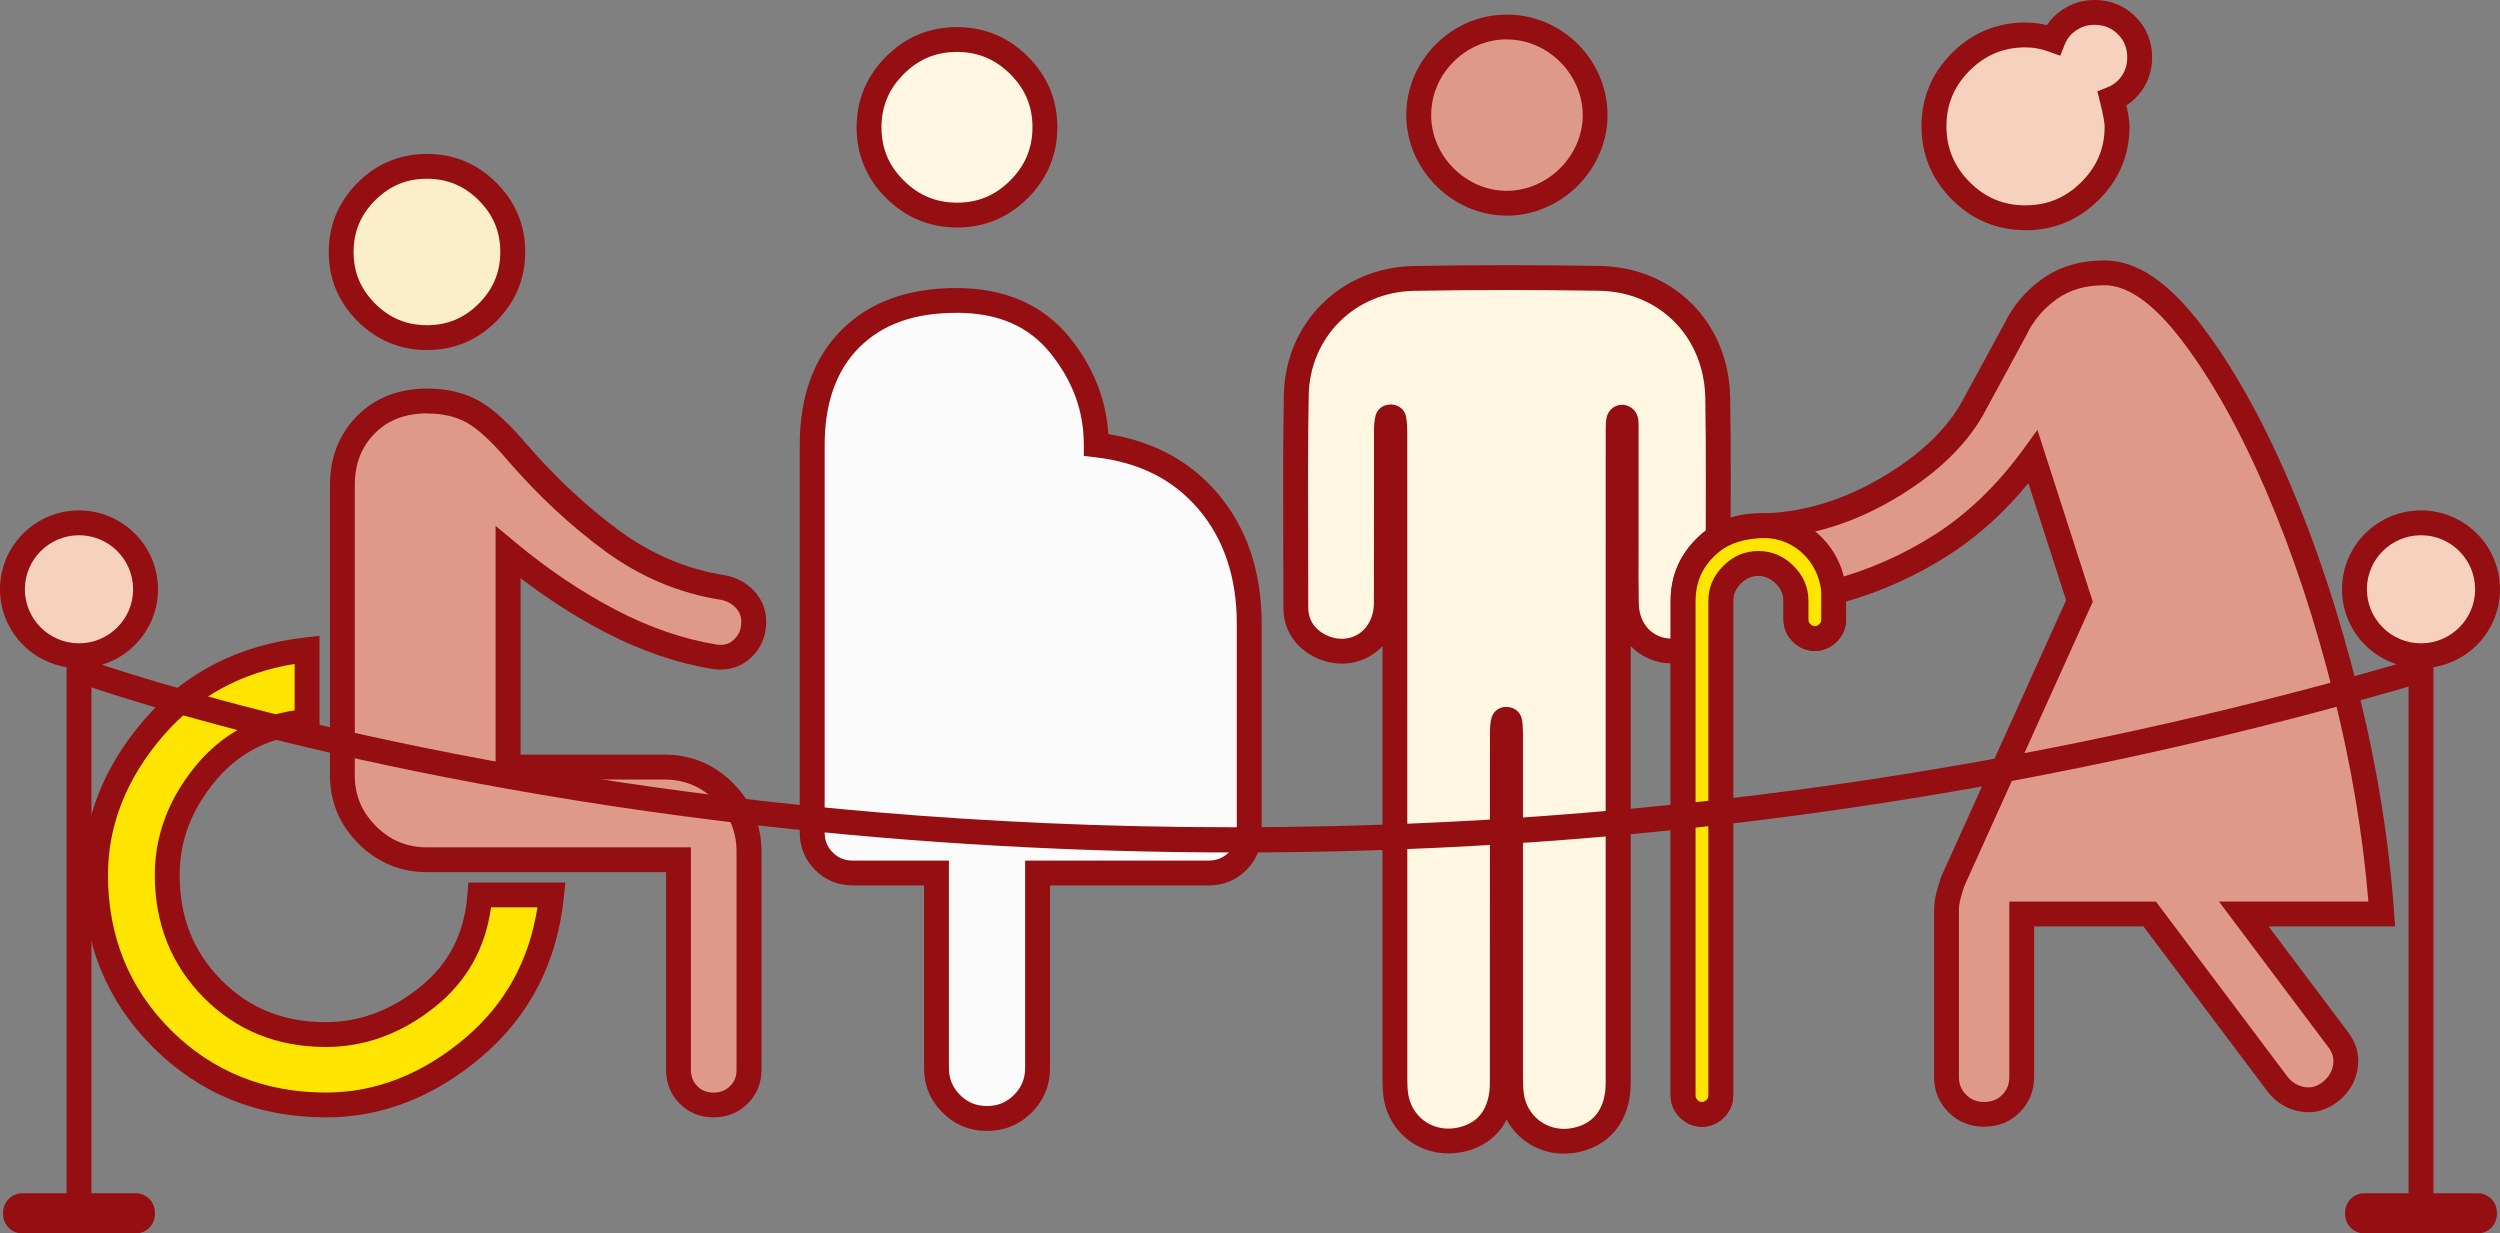 <svg width="377" height="186" viewBox="0 0 377 186" fill="none" xmlns="http://www.w3.org/2000/svg">
<rect x="0" y="0" width="377" height="186" fill="#808080" stroke="none"/>
<g clip-path="url(#clip0_177_4254)">
<path d="M213.941 17.389C213.928 10.101 219.966 4.055 227.247 4.067C234.454 4.08 240.491 10.088 240.541 17.301C240.591 24.496 234.429 30.66 227.204 30.648C220.016 30.635 213.953 24.577 213.941 17.395V17.389Z" fill="#DF998A"/>
<path d="M227.229 32.52H227.204C219.016 32.508 212.085 25.575 212.066 17.395C212.06 13.358 213.653 9.546 216.547 6.657C219.429 3.781 223.216 2.202 227.222 2.202H227.247C235.554 2.215 242.36 8.985 242.416 17.296C242.441 21.214 240.816 25.107 237.941 27.99C235.066 30.873 231.16 32.526 227.222 32.526L227.229 32.52ZM227.229 5.94C224.222 5.94 221.372 7.131 219.204 9.303C217.016 11.487 215.816 14.357 215.822 17.389C215.835 23.547 221.047 28.764 227.216 28.776H227.235C230.185 28.776 233.123 27.528 235.298 25.345C237.466 23.167 238.698 20.241 238.679 17.32C238.635 11.162 233.404 5.958 227.254 5.946H227.235L227.229 5.94Z" fill="#940E12"/>
<path d="M235.873 172.105C231.848 172.105 228.516 169.222 227.954 165.241C227.81 164.237 227.791 163.269 227.791 162.371C227.791 154.129 227.791 145.88 227.791 137.638C227.791 128.696 227.791 119.761 227.791 110.82C227.791 110.196 227.785 109.479 227.685 108.88C227.666 108.749 227.623 108.505 227.179 108.474C227.179 108.474 227.172 108.474 227.166 108.474C227.041 108.474 226.804 108.499 226.729 108.761C226.579 109.304 226.56 110.028 226.56 110.527C226.547 121.833 226.547 133.139 226.547 144.451V163.301C226.547 168.099 224.091 171.256 219.822 171.955C219.354 172.03 218.885 172.073 218.416 172.073C214.204 172.073 210.847 168.997 210.435 164.767C210.347 163.875 210.347 163.039 210.347 162.234V132.846C210.347 110.358 210.347 87.871 210.335 65.39C210.335 64.748 210.316 63.911 210.185 63.175C210.135 62.919 209.841 62.882 209.753 62.876H209.741C209.572 62.876 209.316 62.907 209.26 63.132C209.141 63.575 209.078 64.155 209.078 64.916C209.066 69.09 209.066 73.264 209.072 77.439C209.072 81.944 209.072 86.448 209.06 90.954C209.047 95.09 206.153 98.21 202.328 98.21C201.16 98.21 200.01 97.917 198.91 97.33C196.647 96.132 195.403 94.111 195.409 91.64C195.409 88.177 195.409 84.714 195.391 81.251C195.366 74.163 195.347 66.832 195.478 59.606C195.659 49.742 203.285 42.173 213.222 41.992C217.754 41.911 222.441 41.867 227.16 41.867C231.879 41.867 236.41 41.905 241.16 41.98C251.36 42.142 258.879 49.742 259.042 60.049C259.167 67.955 259.129 75.979 259.098 83.734C259.086 86.168 259.079 88.601 259.073 91.035C259.061 95.084 256.223 98.085 252.317 98.179H252.135C248.223 98.179 245.335 95.178 245.26 91.041C245.21 88.183 245.223 85.294 245.229 82.499C245.229 81.307 245.235 80.122 245.235 78.93V74.799C245.235 71.218 245.229 67.643 245.235 64.061C245.235 63.163 245.06 63.069 244.848 62.969C244.767 62.932 244.692 62.913 244.617 62.913C244.442 62.913 244.21 63.019 244.135 63.325C244.035 63.712 244.035 64.342 244.035 64.953C244.029 78.499 244.029 92.045 244.029 105.591V127.274C244.029 139.297 244.029 151.321 244.029 163.344C244.029 168.167 241.404 171.412 237.01 172.024C236.635 172.073 236.254 172.105 235.879 172.105H235.873Z" fill="#FFF7E2"/>
<path d="M235.873 173.977C232.123 173.977 228.866 171.949 227.191 168.848C225.835 171.506 223.391 173.259 220.122 173.796C219.554 173.889 218.979 173.933 218.416 173.933C213.216 173.933 209.078 170.146 208.572 164.936C208.478 163.95 208.478 163.026 208.478 162.215V129.458C208.478 118.788 208.478 108.112 208.478 97.443C206.941 99.084 204.785 100.07 202.335 100.07C200.86 100.07 199.41 99.701 198.035 98.978C195.172 97.462 193.528 94.785 193.534 91.627C193.534 88.171 193.534 84.708 193.516 81.251C193.491 74.138 193.472 66.807 193.603 59.569C193.803 48.675 202.222 40.314 213.185 40.114C217.729 40.033 222.429 39.989 227.154 39.989C231.879 39.989 236.429 40.027 241.185 40.102C252.435 40.282 260.736 48.656 260.911 60.012C261.036 67.942 260.998 75.973 260.967 83.734C260.954 86.168 260.948 88.595 260.942 91.028C260.929 96.051 257.236 99.926 252.354 100.038H252.154C249.667 100.038 247.479 99.059 245.91 97.424V127.268C245.91 139.291 245.91 151.315 245.91 163.338C245.91 169.097 242.598 173.134 237.273 173.871C236.81 173.933 236.348 173.964 235.885 173.964L235.873 173.977ZM227.16 106.602H227.316C228.498 106.696 229.341 107.451 229.529 108.58C229.648 109.323 229.66 110.128 229.66 110.82C229.66 119.761 229.66 128.696 229.66 137.638C229.66 145.88 229.66 154.129 229.66 162.371C229.66 163.201 229.679 164.093 229.804 164.979C230.235 168.024 232.785 170.233 235.866 170.233C236.154 170.233 236.448 170.214 236.735 170.171C240.216 169.684 242.135 167.263 242.135 163.345C242.135 151.321 242.135 139.297 242.135 127.274V105.592C242.135 92.046 242.135 78.5 242.142 64.954C242.142 64.217 242.142 63.469 242.304 62.851C242.585 61.784 243.529 61.041 244.604 61.041C244.967 61.041 245.329 61.129 245.667 61.291C246.942 61.921 247.098 63.107 247.098 64.068C247.085 67.643 247.092 71.218 247.098 74.793V78.924C247.098 80.116 247.098 81.307 247.098 82.499C247.085 85.282 247.079 88.165 247.129 91.004C247.179 94.123 249.235 96.307 252.129 96.307H252.285C255.16 96.239 257.186 94.067 257.192 91.028C257.192 88.595 257.204 86.162 257.217 83.728C257.248 75.979 257.279 67.974 257.161 60.074C257.017 50.815 250.273 43.995 241.129 43.845C236.398 43.77 231.698 43.733 227.16 43.733C222.622 43.733 217.772 43.777 213.254 43.858C204.347 44.02 197.51 50.802 197.353 59.638C197.222 66.832 197.247 74.144 197.266 81.22C197.278 84.708 197.291 88.171 197.285 91.634C197.285 93.406 198.147 94.803 199.785 95.671C200.616 96.108 201.466 96.332 202.328 96.332C205.135 96.332 207.172 94.067 207.185 90.941C207.197 86.436 207.197 81.938 207.197 77.433C207.197 73.258 207.197 69.078 207.203 64.904C207.203 63.974 207.285 63.25 207.447 62.639C207.653 61.884 208.372 60.998 209.741 60.998H209.878C210.978 61.073 211.847 61.809 212.035 62.832C212.197 63.712 212.216 64.66 212.216 65.384C212.222 86.748 212.222 108.106 212.222 129.47V162.228C212.222 162.989 212.222 163.781 212.304 164.58C212.622 167.837 215.191 170.195 218.416 170.195C218.779 170.195 219.147 170.164 219.516 170.102C223.772 169.403 224.666 166.015 224.672 163.295V144.445C224.672 133.139 224.672 121.827 224.685 110.521C224.685 109.866 224.71 109.017 224.916 108.262C225.191 107.251 226.073 106.596 227.16 106.596V106.602Z" fill="#940E12"/>
<path d="M144.327 32.426C140.684 32.426 137.565 31.135 134.959 28.545C132.352 25.956 131.052 22.843 131.052 19.205C131.052 15.567 132.346 12.454 134.94 9.852C137.534 7.25 140.652 5.952 144.296 5.952C147.94 5.952 151.059 7.244 153.665 9.833C156.271 12.422 157.571 15.536 157.571 19.174C157.571 22.811 156.278 25.925 153.684 28.527C151.09 31.129 147.971 32.426 144.327 32.426Z" fill="#FFF7E2"/>
<path d="M144.328 34.305C140.19 34.305 136.59 32.814 133.634 29.875C130.677 26.936 129.177 23.348 129.177 19.212C129.177 15.075 130.671 11.487 133.615 8.536C136.559 5.584 140.152 4.087 144.296 4.087C148.44 4.087 152.034 5.578 154.99 8.517C157.946 11.456 159.447 15.043 159.447 19.18C159.447 23.317 157.953 26.905 155.009 29.856C152.065 32.807 148.471 34.305 144.328 34.305ZM144.296 7.831C141.146 7.831 138.521 8.923 136.271 11.181C134.021 13.434 132.927 16.061 132.927 19.212C132.927 22.363 134.021 24.977 136.284 27.223C138.54 29.469 141.171 30.561 144.328 30.561C147.484 30.561 150.103 29.463 152.353 27.211C154.603 24.958 155.696 22.331 155.696 19.18C155.696 16.029 154.603 13.415 152.34 11.169C150.084 8.923 147.453 7.831 144.296 7.831Z" fill="#940E12"/>
<path d="M148.846 168.667C146.728 168.667 144.928 167.925 143.446 166.446C141.965 164.967 141.221 163.17 141.221 161.055V131.654H128.659C126.908 131.654 125.44 131.062 124.258 129.882C123.077 128.703 122.483 127.237 122.483 125.49V67.1C122.483 60.249 124.408 54.902 128.252 51.065C132.096 47.227 137.415 45.306 144.215 45.306C151.015 45.306 156.228 47.564 159.865 52.088C163.503 56.612 165.322 61.616 165.322 67.1C172.459 67.924 178.091 70.769 182.209 75.636C186.328 80.503 188.391 86.636 188.391 94.036V125.496C188.391 127.243 187.797 128.709 186.616 129.889C185.434 131.068 183.966 131.661 182.216 131.661H156.471V161.061C156.471 163.176 155.728 164.973 154.246 166.452C152.765 167.931 150.965 168.673 148.846 168.673V168.667Z" fill="#FBFBFB"/>
<path d="M148.846 170.539C146.221 170.539 143.965 169.609 142.121 167.768C140.284 165.934 139.346 163.675 139.346 161.055V133.526H128.658C126.402 133.526 124.471 132.746 122.927 131.205C121.383 129.664 120.602 127.742 120.602 125.489V67.1C120.602 59.762 122.727 53.922 126.921 49.742C131.115 45.555 136.927 43.434 144.209 43.434C151.49 43.434 157.328 45.954 161.321 50.921C164.853 55.314 166.809 60.199 167.14 65.465C173.99 66.57 179.534 69.583 183.641 74.425C188.034 79.617 190.259 86.212 190.259 94.036V125.496C190.259 127.748 189.478 129.676 187.934 131.211C186.391 132.752 184.466 133.532 182.209 133.532H158.34V161.061C158.34 163.682 157.409 165.934 155.565 167.775C153.728 169.609 151.465 170.545 148.84 170.545L148.846 170.539ZM144.215 47.177C137.877 47.177 133.09 48.881 129.577 52.387C126.115 55.844 124.358 60.792 124.358 67.1V125.489C124.358 126.75 124.746 127.723 125.583 128.559C126.421 129.395 127.396 129.782 128.658 129.782H143.096V161.055C143.096 162.665 143.646 163.994 144.771 165.117C145.896 166.24 147.227 166.789 148.84 166.789C150.453 166.789 151.784 166.24 152.915 165.117C154.04 163.994 154.59 162.664 154.59 161.048V129.776H182.209C183.472 129.776 184.447 129.389 185.284 128.553C186.122 127.717 186.509 126.744 186.509 125.483V94.024C186.509 87.11 184.578 81.326 180.772 76.828C176.934 72.298 171.809 69.721 165.103 68.947L163.44 68.754V67.088C163.44 61.996 161.79 57.472 158.396 53.248C155.103 49.155 150.459 47.165 144.209 47.165L144.215 47.177Z" fill="#940E12"/>
<path d="M13.788 88.863H10.038V181.813H13.788V88.863Z" fill="#940E12"/>
<path d="M11.913 98.884C17.456 98.884 21.95 94.398 21.95 88.863C21.95 83.329 17.456 78.843 11.913 78.843C6.369 78.843 1.875 83.329 1.875 88.863C1.875 94.398 6.369 98.884 11.913 98.884Z" fill="#F6D2BE"/>
<path d="M11.913 100.756C5.344 100.756 0 95.421 0 88.863C0 82.305 5.344 76.971 11.913 76.971C18.482 76.971 23.825 82.305 23.825 88.863C23.825 95.421 18.482 100.756 11.913 100.756ZM11.913 80.714C7.413 80.714 3.75 84.371 3.75 88.863C3.75 93.356 7.413 97.012 11.913 97.012C16.413 97.012 20.075 93.356 20.075 88.863C20.075 84.371 16.413 80.714 11.913 80.714Z" fill="#940E12"/>
<path d="M20.45 181.813H3.375C2.805 181.813 2.344 182.274 2.344 182.843V183.099C2.344 183.667 2.805 184.128 3.375 184.128H20.45C21.02 184.128 21.482 183.667 21.482 183.099V182.843C21.482 182.274 21.02 181.813 20.45 181.813Z" fill="white"/>
<path d="M3.375 179.941H20.45C22.057 179.941 23.357 181.239 23.357 182.843V183.099C23.357 184.702 22.057 186 20.45 186H3.375C1.769 186 0.469 184.702 0.469 183.099V182.843C0.469 181.239 1.769 179.941 3.375 179.941Z" fill="#940E12"/>
<path d="M64.401 50.915C60.845 50.915 57.801 49.654 55.257 47.127C52.72 44.6 51.445 41.562 51.445 38.017C51.445 34.474 52.707 31.429 55.239 28.889C57.77 26.356 60.814 25.083 64.364 25.083C67.914 25.083 70.964 26.343 73.508 28.87C76.045 31.397 77.32 34.436 77.32 37.98C77.32 41.524 76.058 44.569 73.526 47.108C70.995 49.642 67.951 50.915 64.401 50.915Z" fill="#FCEEC8"/>
<path d="M64.401 52.786C60.351 52.786 56.826 51.326 53.938 48.45C51.045 45.573 49.576 42.06 49.576 38.011C49.576 33.962 51.038 30.449 53.92 27.566C56.801 24.677 60.32 23.211 64.376 23.211C68.433 23.211 71.951 24.671 74.839 27.547C77.733 30.424 79.201 33.937 79.201 37.986C79.201 42.036 77.739 45.548 74.858 48.431C71.976 51.32 68.457 52.786 64.401 52.786ZM64.37 26.955C61.307 26.955 58.757 28.022 56.57 30.205C54.382 32.395 53.32 34.947 53.32 38.011C53.32 41.075 54.389 43.614 56.576 45.798C58.77 47.982 61.326 49.042 64.395 49.042C67.464 49.042 70.007 47.976 72.195 45.792C74.383 43.602 75.445 41.05 75.445 37.986C75.445 34.922 74.376 32.383 72.189 30.199C69.995 28.015 67.439 26.955 64.37 26.955Z" fill="#940E12"/>
<path d="M107.602 166.627C106.089 166.627 104.827 166.115 103.821 165.098C102.814 164.081 102.314 162.821 102.314 161.317V129.645H64.389C60.882 129.645 57.876 128.397 55.376 125.902C52.876 123.406 51.626 120.411 51.626 116.904V73.203C51.626 69.49 52.807 66.433 55.17 64.049C57.532 61.66 60.626 60.468 64.457 60.468C67.082 60.468 69.351 60.998 71.264 62.059C73.176 63.12 75.433 65.185 78.033 68.248C82.52 73.44 87.308 77.888 92.389 81.607C97.471 85.326 103.021 87.653 109.052 88.596C110.352 88.833 111.446 89.425 112.333 90.374C113.221 91.322 113.665 92.445 113.665 93.743C113.665 95.384 113.102 96.738 111.983 97.799C110.864 98.859 109.471 99.271 107.821 99.034C102.621 98.211 97.364 96.407 92.045 93.637C86.727 90.867 81.589 87.416 76.626 83.286V115.663H100.196C103.702 115.663 106.708 116.91 109.208 119.406C111.708 121.902 112.958 124.897 112.958 128.404V161.311C112.958 162.815 112.446 164.075 111.421 165.092C110.396 166.109 109.127 166.621 107.608 166.621L107.602 166.627Z" fill="#DF998A"/>
<path d="M107.602 168.499C105.571 168.499 103.852 167.8 102.489 166.415C101.133 165.042 100.445 163.326 100.445 161.317V131.517H64.395C60.389 131.517 56.907 130.076 54.057 127.224C51.207 124.379 49.757 120.904 49.757 116.904V73.202C49.757 68.997 51.132 65.472 53.845 62.733C56.563 59.987 60.132 58.596 64.464 58.596C67.395 58.596 69.995 59.213 72.183 60.424C74.314 61.609 76.701 63.775 79.47 67.044C83.833 72.092 88.558 76.484 93.502 80.103C98.314 83.622 103.645 85.862 109.346 86.755C111.089 87.073 112.546 87.859 113.708 89.107C114.927 90.411 115.539 91.971 115.539 93.749C115.539 95.914 114.777 97.736 113.271 99.159C111.739 100.606 109.758 101.205 107.552 100.893C102.145 100.032 96.645 98.154 91.177 95.303C86.858 93.05 82.608 90.33 78.501 87.185V113.797H100.195C104.202 113.797 107.683 115.238 110.533 118.089C113.383 120.935 114.833 124.41 114.833 128.41V161.317C114.833 163.332 114.127 165.048 112.746 166.427C111.358 167.8 109.633 168.499 107.614 168.499H107.602ZM64.457 62.339C61.12 62.339 58.52 63.331 56.507 65.366C54.488 67.406 53.501 69.97 53.501 73.209V116.91C53.501 119.924 54.545 122.432 56.701 124.585C58.851 126.731 61.37 127.779 64.389 127.779H104.189V161.323C104.189 162.34 104.495 163.12 105.158 163.794C105.808 164.455 106.589 164.761 107.602 164.761C108.614 164.761 109.414 164.449 110.089 163.781C110.758 163.114 111.071 162.334 111.071 161.329V128.422C111.071 125.408 110.027 122.9 107.871 120.748C105.721 118.601 103.202 117.553 100.183 117.553H74.739V79.305L77.814 81.863C82.651 85.887 87.727 89.294 92.901 91.99C98.014 94.654 103.127 96.407 108.102 97.2C109.152 97.349 109.983 97.112 110.683 96.451C111.433 95.74 111.783 94.885 111.783 93.755C111.783 92.932 111.521 92.27 110.958 91.665C110.352 91.01 109.614 90.617 108.714 90.455C102.464 89.475 96.583 87.01 91.283 83.136C86.114 79.355 81.176 74.762 76.614 69.49C74.164 66.595 72.057 64.654 70.351 63.712C68.726 62.814 66.745 62.358 64.457 62.358V62.339Z" fill="#940E12"/>
<path d="M49.145 166.626C39.338 166.626 31.094 163.294 24.419 156.63C17.744 149.967 14.406 141.737 14.406 131.947C14.406 123.929 17.331 116.523 23.182 109.74C29.032 102.958 36.738 99.033 46.313 97.973V108.767C39.932 109.36 34.826 111.98 30.982 116.641C27.144 121.302 25.219 126.4 25.219 131.947C25.219 138.785 27.494 144.507 32.044 149.112C36.594 153.71 42.294 156.013 49.145 156.013C54.701 156.013 59.839 154.097 64.564 150.26C69.289 146.429 71.889 141.325 72.364 134.954H83.176C82.233 144.388 78.333 152.026 71.476 157.866C64.626 163.706 57.182 166.626 49.145 166.626Z" fill="#FFE500"/>
<path d="M49.145 168.498C38.869 168.498 30.107 164.948 23.094 157.953C16.088 150.959 12.531 142.205 12.531 131.947C12.531 123.505 15.638 115.618 21.757 108.524C27.894 101.404 36.088 97.23 46.101 96.12L48.182 95.889V110.477L46.482 110.633C40.563 111.182 35.969 113.534 32.426 117.833C28.838 122.188 27.094 126.805 27.094 131.947C27.094 138.336 29.151 143.521 33.376 147.795C37.594 152.063 42.757 154.141 49.145 154.141C54.232 154.141 59.02 152.35 63.382 148.812C67.732 145.287 70.058 140.707 70.495 134.823L70.626 133.089H85.251L85.045 135.148C84.058 145.037 79.901 153.161 72.701 159.301C65.532 165.409 57.607 168.504 49.151 168.504L49.145 168.498ZM44.432 100.119C36.338 101.436 29.675 105.079 24.6 110.963C19.082 117.365 16.282 124.422 16.282 131.947C16.282 141.175 19.463 149.037 25.744 155.308C32.026 161.578 39.894 164.754 49.145 164.754C56.682 164.754 63.789 161.959 70.257 156.443C76.195 151.383 79.814 144.794 81.045 136.826H74.051C73.22 142.91 70.433 147.914 65.745 151.714C60.701 155.807 55.114 157.885 49.145 157.885C41.801 157.885 35.601 155.376 30.707 150.428C25.819 145.487 23.344 139.272 23.344 131.953C23.344 125.988 25.425 120.441 29.532 115.462C33.338 110.845 38.344 108.049 44.432 107.12V100.125V100.119Z" fill="#940E12"/>
<path d="M295.174 166.414C294.08 165.329 293.53 163.981 293.53 162.377V137.45C293.53 136.614 293.624 135.841 293.811 135.123C293.999 134.406 294.224 133.669 294.474 132.914L313.58 90.617L306.58 68.903C302.543 74.444 297.974 78.849 292.867 82.118C287.761 85.394 282.305 87.784 276.505 89.294V93.449C276.505 94.204 276.223 94.866 275.655 95.434C275.086 96.001 274.423 96.282 273.667 96.282C272.911 96.282 272.248 96.001 271.679 95.434C271.111 94.866 270.829 94.204 270.829 93.449V90.617C270.829 89.107 270.261 87.784 269.129 86.648C267.998 85.513 266.673 84.951 265.154 84.951C263.636 84.951 262.317 85.519 261.179 86.648C260.042 87.778 259.479 89.1 259.479 90.617V165.204C259.479 165.959 259.198 166.62 258.629 167.188C258.061 167.756 257.398 168.037 256.642 168.037C255.885 168.037 255.223 167.756 254.654 167.188C254.085 166.62 253.804 165.959 253.804 165.204V90.617C253.804 87.472 254.91 84.795 257.117 82.593C259.323 80.39 262.004 79.286 265.154 79.286C271.711 79.286 278.173 77.426 284.542 73.714C290.911 70.001 295.355 65.69 297.88 60.779L303.93 49.636C305.068 47.246 306.768 45.23 309.036 43.596C311.305 41.961 314.08 41.144 317.361 41.144C321.524 41.144 325.905 44.163 330.505 50.21C335.106 56.249 339.424 63.962 343.462 73.34C347.5 82.718 350.931 93.106 353.768 104.5C356.606 115.893 358.4 126.999 359.162 137.831H338.356L352.543 156.712C353.55 158.016 353.931 159.407 353.681 160.899C353.431 162.39 352.675 163.638 351.412 164.642C350.106 165.647 348.712 166.027 347.218 165.778C345.724 165.528 344.474 164.773 343.468 163.513L324.174 137.831H304.88V162.377C304.88 163.981 304.343 165.329 303.274 166.414C302.205 167.5 300.855 168.043 299.242 168.043C297.63 168.043 296.267 167.5 295.174 166.414Z" fill="#DF998A"/>
<path d="M299.236 169.914C297.111 169.914 295.299 169.184 293.848 167.743C292.392 166.296 291.655 164.492 291.655 162.377V137.45C291.655 136.458 291.773 135.516 291.998 134.649C292.198 133.894 292.43 133.114 292.692 132.328L292.761 132.153L311.568 90.51L305.88 72.865C302.267 77.264 298.242 80.901 293.874 83.697C289.036 86.798 283.83 89.156 278.373 90.722V93.449C278.373 94.697 277.892 95.839 276.973 96.756C276.054 97.673 274.911 98.154 273.661 98.154C272.411 98.154 271.267 97.673 270.348 96.756C269.429 95.839 268.948 94.697 268.948 93.449V90.617C268.948 89.599 268.579 88.757 267.798 87.977C267.011 87.191 266.173 86.829 265.154 86.829C264.136 86.829 263.292 87.197 262.51 87.977C261.723 88.763 261.36 89.599 261.36 90.617V165.204C261.36 166.452 260.879 167.593 259.96 168.511C259.042 169.428 257.898 169.908 256.648 169.908C255.398 169.908 254.254 169.428 253.335 168.511C252.423 167.6 251.935 166.452 251.935 165.204V90.617C251.935 86.973 253.235 83.822 255.792 81.27C258.354 78.712 261.504 77.42 265.154 77.42C271.342 77.42 277.548 75.629 283.598 72.104C289.623 68.591 293.867 64.498 296.211 59.931L302.261 48.793C303.53 46.141 305.436 43.889 307.942 42.079C310.53 40.214 313.699 39.272 317.361 39.272C322.186 39.272 326.974 42.479 331.999 49.074C336.674 55.207 341.112 63.125 345.187 72.603C349.243 82.031 352.743 92.613 355.593 104.05C358.443 115.493 360.275 126.818 361.037 137.7L361.175 139.703H342.106L354.043 155.589C355.362 157.292 355.868 159.195 355.525 161.21C355.193 163.157 354.206 164.804 352.574 166.102C350.818 167.456 348.918 167.962 346.899 167.618C344.949 167.288 343.299 166.296 341.999 164.673L323.23 139.697H306.749V162.371C306.749 164.48 306.024 166.277 304.599 167.718C303.167 169.172 301.361 169.902 299.23 169.902L299.236 169.914ZM296.224 133.6C295.999 134.281 295.799 134.954 295.624 135.603C295.474 136.159 295.405 136.783 295.405 137.45V162.377C295.405 163.488 295.749 164.349 296.492 165.085C297.236 165.828 298.111 166.171 299.236 166.171C300.361 166.171 301.211 165.828 301.936 165.098C302.667 164.361 303.005 163.494 303.005 162.377V135.959H325.112L344.968 162.39C345.649 163.238 346.499 163.756 347.531 163.931C348.506 164.093 349.374 163.85 350.268 163.163C351.143 162.465 351.662 161.616 351.837 160.586C351.999 159.613 351.756 158.746 351.068 157.854L334.618 135.953H357.15C356.331 125.901 354.587 115.481 351.962 104.949C349.162 93.705 345.724 83.323 341.749 74.076C337.793 64.879 333.512 57.229 329.024 51.339C324.818 45.817 320.893 43.015 317.368 43.015C314.468 43.015 312.105 43.702 310.143 45.118C308.142 46.559 306.624 48.35 305.63 50.447L305.586 50.54L299.536 61.684C296.88 66.856 292.148 71.461 285.498 75.342C278.867 79.211 272.029 81.17 265.167 81.17C262.504 81.17 260.31 82.068 258.454 83.928C256.598 85.781 255.692 87.977 255.692 90.629V165.216C255.692 165.428 255.742 165.628 255.992 165.878C256.242 166.127 256.435 166.177 256.654 166.177C256.873 166.177 257.06 166.127 257.317 165.878C257.567 165.628 257.617 165.435 257.617 165.216V90.629C257.617 88.614 258.373 86.829 259.867 85.338C261.36 83.847 263.142 83.092 265.167 83.092C267.192 83.092 268.973 83.847 270.467 85.338C271.961 86.829 272.717 88.607 272.717 90.629V93.462C272.717 93.674 272.767 93.874 273.017 94.123C273.267 94.373 273.461 94.423 273.679 94.423C273.867 94.423 274.073 94.385 274.342 94.123C274.611 93.861 274.642 93.649 274.642 93.462V87.859L276.042 87.497C281.623 86.043 286.948 83.709 291.861 80.558C296.749 77.426 301.192 73.14 305.074 67.811L307.242 64.829L315.593 90.735L296.23 133.6H296.224Z" fill="#940E12"/>
<path d="M295.692 28.783C292.992 26.075 291.642 22.831 291.642 19.043C291.642 15.256 292.992 12.018 295.699 9.316C298.405 6.62 301.655 5.273 305.449 5.273C306.143 5.273 306.836 5.335 307.53 5.46C308.224 5.585 308.918 5.772 309.611 6.028C310.118 4.767 310.936 3.763 312.068 3.008C313.199 2.253 314.455 1.872 315.824 1.872C317.762 1.872 319.387 2.521 320.699 3.825C322.012 5.129 322.668 6.745 322.668 8.667C322.668 10.077 322.287 11.344 321.53 12.467C320.774 13.584 319.768 14.395 318.505 14.9C319.012 16.916 319.262 18.301 319.262 19.056C319.262 22.849 317.905 26.094 315.193 28.789C312.48 31.491 309.23 32.839 305.436 32.839C301.643 32.839 298.399 31.485 295.692 28.777V28.783Z" fill="#F6D2BE"/>
<path d="M305.43 34.71C301.136 34.71 297.411 33.157 294.361 30.099C291.311 27.042 289.761 23.323 289.761 19.037C289.761 14.75 291.311 11.038 294.367 7.987C297.424 4.942 301.149 3.394 305.443 3.394C306.243 3.394 307.055 3.469 307.861 3.613C308.13 3.663 308.399 3.719 308.674 3.787C309.286 2.864 310.074 2.084 311.03 1.448C312.474 0.487 314.086 0 315.824 0C318.268 0 320.349 0.842 322.018 2.502C323.687 4.162 324.537 6.24 324.537 8.673C324.537 10.457 324.049 12.092 323.08 13.521C322.424 14.488 321.618 15.281 320.662 15.892C321.074 17.758 321.13 18.581 321.13 19.062C321.13 23.348 319.574 27.073 316.511 30.124C313.449 33.175 309.718 34.723 305.43 34.723V34.71ZM297.017 27.46C299.374 29.819 302.124 30.967 305.43 30.967C308.736 30.967 311.493 29.819 313.861 27.466C316.23 25.108 317.38 22.362 317.38 19.055C317.38 18.719 317.286 17.789 316.68 15.355L316.286 13.771L317.805 13.165C318.718 12.803 319.424 12.229 319.974 11.425C320.524 10.613 320.787 9.715 320.787 8.673C320.787 7.25 320.324 6.102 319.374 5.154C318.418 4.205 317.261 3.744 315.824 3.744C314.824 3.744 313.936 4.012 313.111 4.561C312.293 5.104 311.718 5.815 311.355 6.72L310.68 8.405L308.974 7.787C308.38 7.575 307.786 7.406 307.199 7.3C306.618 7.194 306.03 7.144 305.455 7.144C302.142 7.144 299.386 8.286 297.03 10.638C294.674 12.991 293.524 15.742 293.524 19.037C293.524 22.331 294.667 25.095 297.03 27.454L297.017 27.46Z" fill="#940E12"/>
<path d="M276.511 89.306V93.455C276.511 94.21 276.223 94.871 275.661 95.439C275.092 96.007 274.429 96.288 273.673 96.288C272.917 96.288 272.254 96.007 271.686 95.439C271.117 94.871 270.836 94.21 270.836 93.455V90.622C270.836 89.112 270.267 87.79 269.129 86.66C267.998 85.525 266.673 84.963 265.16 84.963C263.648 84.963 262.323 85.525 261.185 86.66C260.048 87.796 259.485 89.112 259.485 90.622V165.216C259.485 165.971 259.204 166.632 258.635 167.2C258.067 167.761 257.404 168.048 256.648 168.048C255.892 168.048 255.229 167.761 254.66 167.2C254.092 166.632 253.81 165.971 253.81 165.216V90.622C253.81 87.478 254.917 84.801 257.123 82.598C259.329 80.396 262.01 79.503 265.16 79.297C271.892 78.861 276.242 84.208 276.511 89.306Z" fill="#FFE500"/>
<path d="M256.648 169.92C255.404 169.92 254.26 169.44 253.342 168.529C252.417 167.606 251.935 166.464 251.935 165.216V90.623C251.935 86.979 253.235 83.834 255.798 81.276C258.167 78.911 261.104 77.688 265.042 77.432C268.492 77.207 271.629 78.256 274.129 80.471C276.661 82.717 278.211 85.899 278.392 89.206V89.306V93.455C278.392 94.697 277.911 95.839 276.998 96.756C276.073 97.679 274.929 98.16 273.679 98.16C272.429 98.16 271.279 97.679 270.367 96.762C269.448 95.845 268.967 94.703 268.967 93.455V90.623C268.967 89.605 268.598 88.769 267.811 87.989C267.023 87.203 266.186 86.835 265.167 86.835C264.148 86.835 263.304 87.197 262.517 87.983C261.729 88.769 261.367 89.605 261.367 90.623V165.216C261.367 166.464 260.885 167.612 259.967 168.523C259.042 169.44 257.898 169.92 256.654 169.92H256.648ZM265.936 81.145C265.723 81.145 265.504 81.151 265.286 81.163C262.273 81.363 260.167 82.212 258.454 83.921C256.592 85.781 255.692 87.971 255.692 90.623V165.216C255.692 165.434 255.742 165.628 255.992 165.877C256.26 166.139 256.467 166.177 256.654 166.177C256.842 166.177 257.048 166.139 257.323 165.871C257.567 165.628 257.617 165.434 257.617 165.216V90.623C257.617 88.607 258.373 86.829 259.867 85.338C261.36 83.846 263.142 83.091 265.167 83.091C267.192 83.091 268.979 83.846 270.467 85.338C271.961 86.816 272.717 88.601 272.717 90.623V93.455C272.717 93.674 272.767 93.867 273.017 94.117C273.267 94.366 273.461 94.416 273.679 94.416C273.898 94.416 274.092 94.366 274.342 94.117C274.604 93.848 274.642 93.642 274.642 93.455V89.356C274.511 87.091 273.386 84.82 271.642 83.266C270.523 82.274 268.654 81.138 265.942 81.138L265.936 81.145Z" fill="#940E12"/>
<path d="M366.962 88.863H363.212V181.813H366.962V88.863Z" fill="#940E12"/>
<path d="M365.087 98.884C370.631 98.884 375.125 94.398 375.125 88.863C375.125 83.329 370.631 78.843 365.087 78.843C359.544 78.843 355.05 83.329 355.05 88.863C355.05 94.398 359.544 98.884 365.087 98.884Z" fill="#F6D2BE"/>
<path d="M365.087 100.756C358.518 100.756 353.175 95.421 353.175 88.863C353.175 82.305 358.518 76.971 365.087 76.971C371.656 76.971 377 82.305 377 88.863C377 95.421 371.656 100.756 365.087 100.756ZM365.087 80.714C360.587 80.714 356.925 84.371 356.925 88.863C356.925 93.356 360.587 97.012 365.087 97.012C369.587 97.012 373.25 93.356 373.25 88.863C373.25 84.371 369.587 80.714 365.087 80.714Z" fill="#940E12"/>
<path d="M373.625 181.813H356.55C355.98 181.813 355.518 182.274 355.518 182.843V183.099C355.518 183.667 355.98 184.128 356.55 184.128H373.625C374.194 184.128 374.656 183.667 374.656 183.099V182.843C374.656 182.274 374.194 181.813 373.625 181.813Z" fill="white"/>
<path d="M356.55 179.941H373.625C375.231 179.941 376.531 181.239 376.531 182.843V183.099C376.531 184.702 375.231 186 373.625 186H356.55C354.943 186 353.643 184.702 353.643 183.099V182.843C353.643 181.239 354.943 179.941 356.55 179.941Z" fill="#940E12"/>
<path d="M186.541 128.553C162.559 128.553 138.584 127.212 114.896 124.535C51.576 117.378 11.663 102.94 11.263 102.796L12.556 99.284C12.95 99.427 52.532 113.734 115.446 120.835C173.484 127.38 263.811 128.946 364.556 99.246L365.619 102.834C320.843 116.037 274.355 124.248 227.454 127.249C213.841 128.123 200.185 128.553 186.534 128.553H186.541Z" fill="#940E12"/>
</g>
<defs>
<clipPath id="clip0_177_4254">
<rect width="377" height="186" fill="white"/>
</clipPath>
</defs>
</svg>
